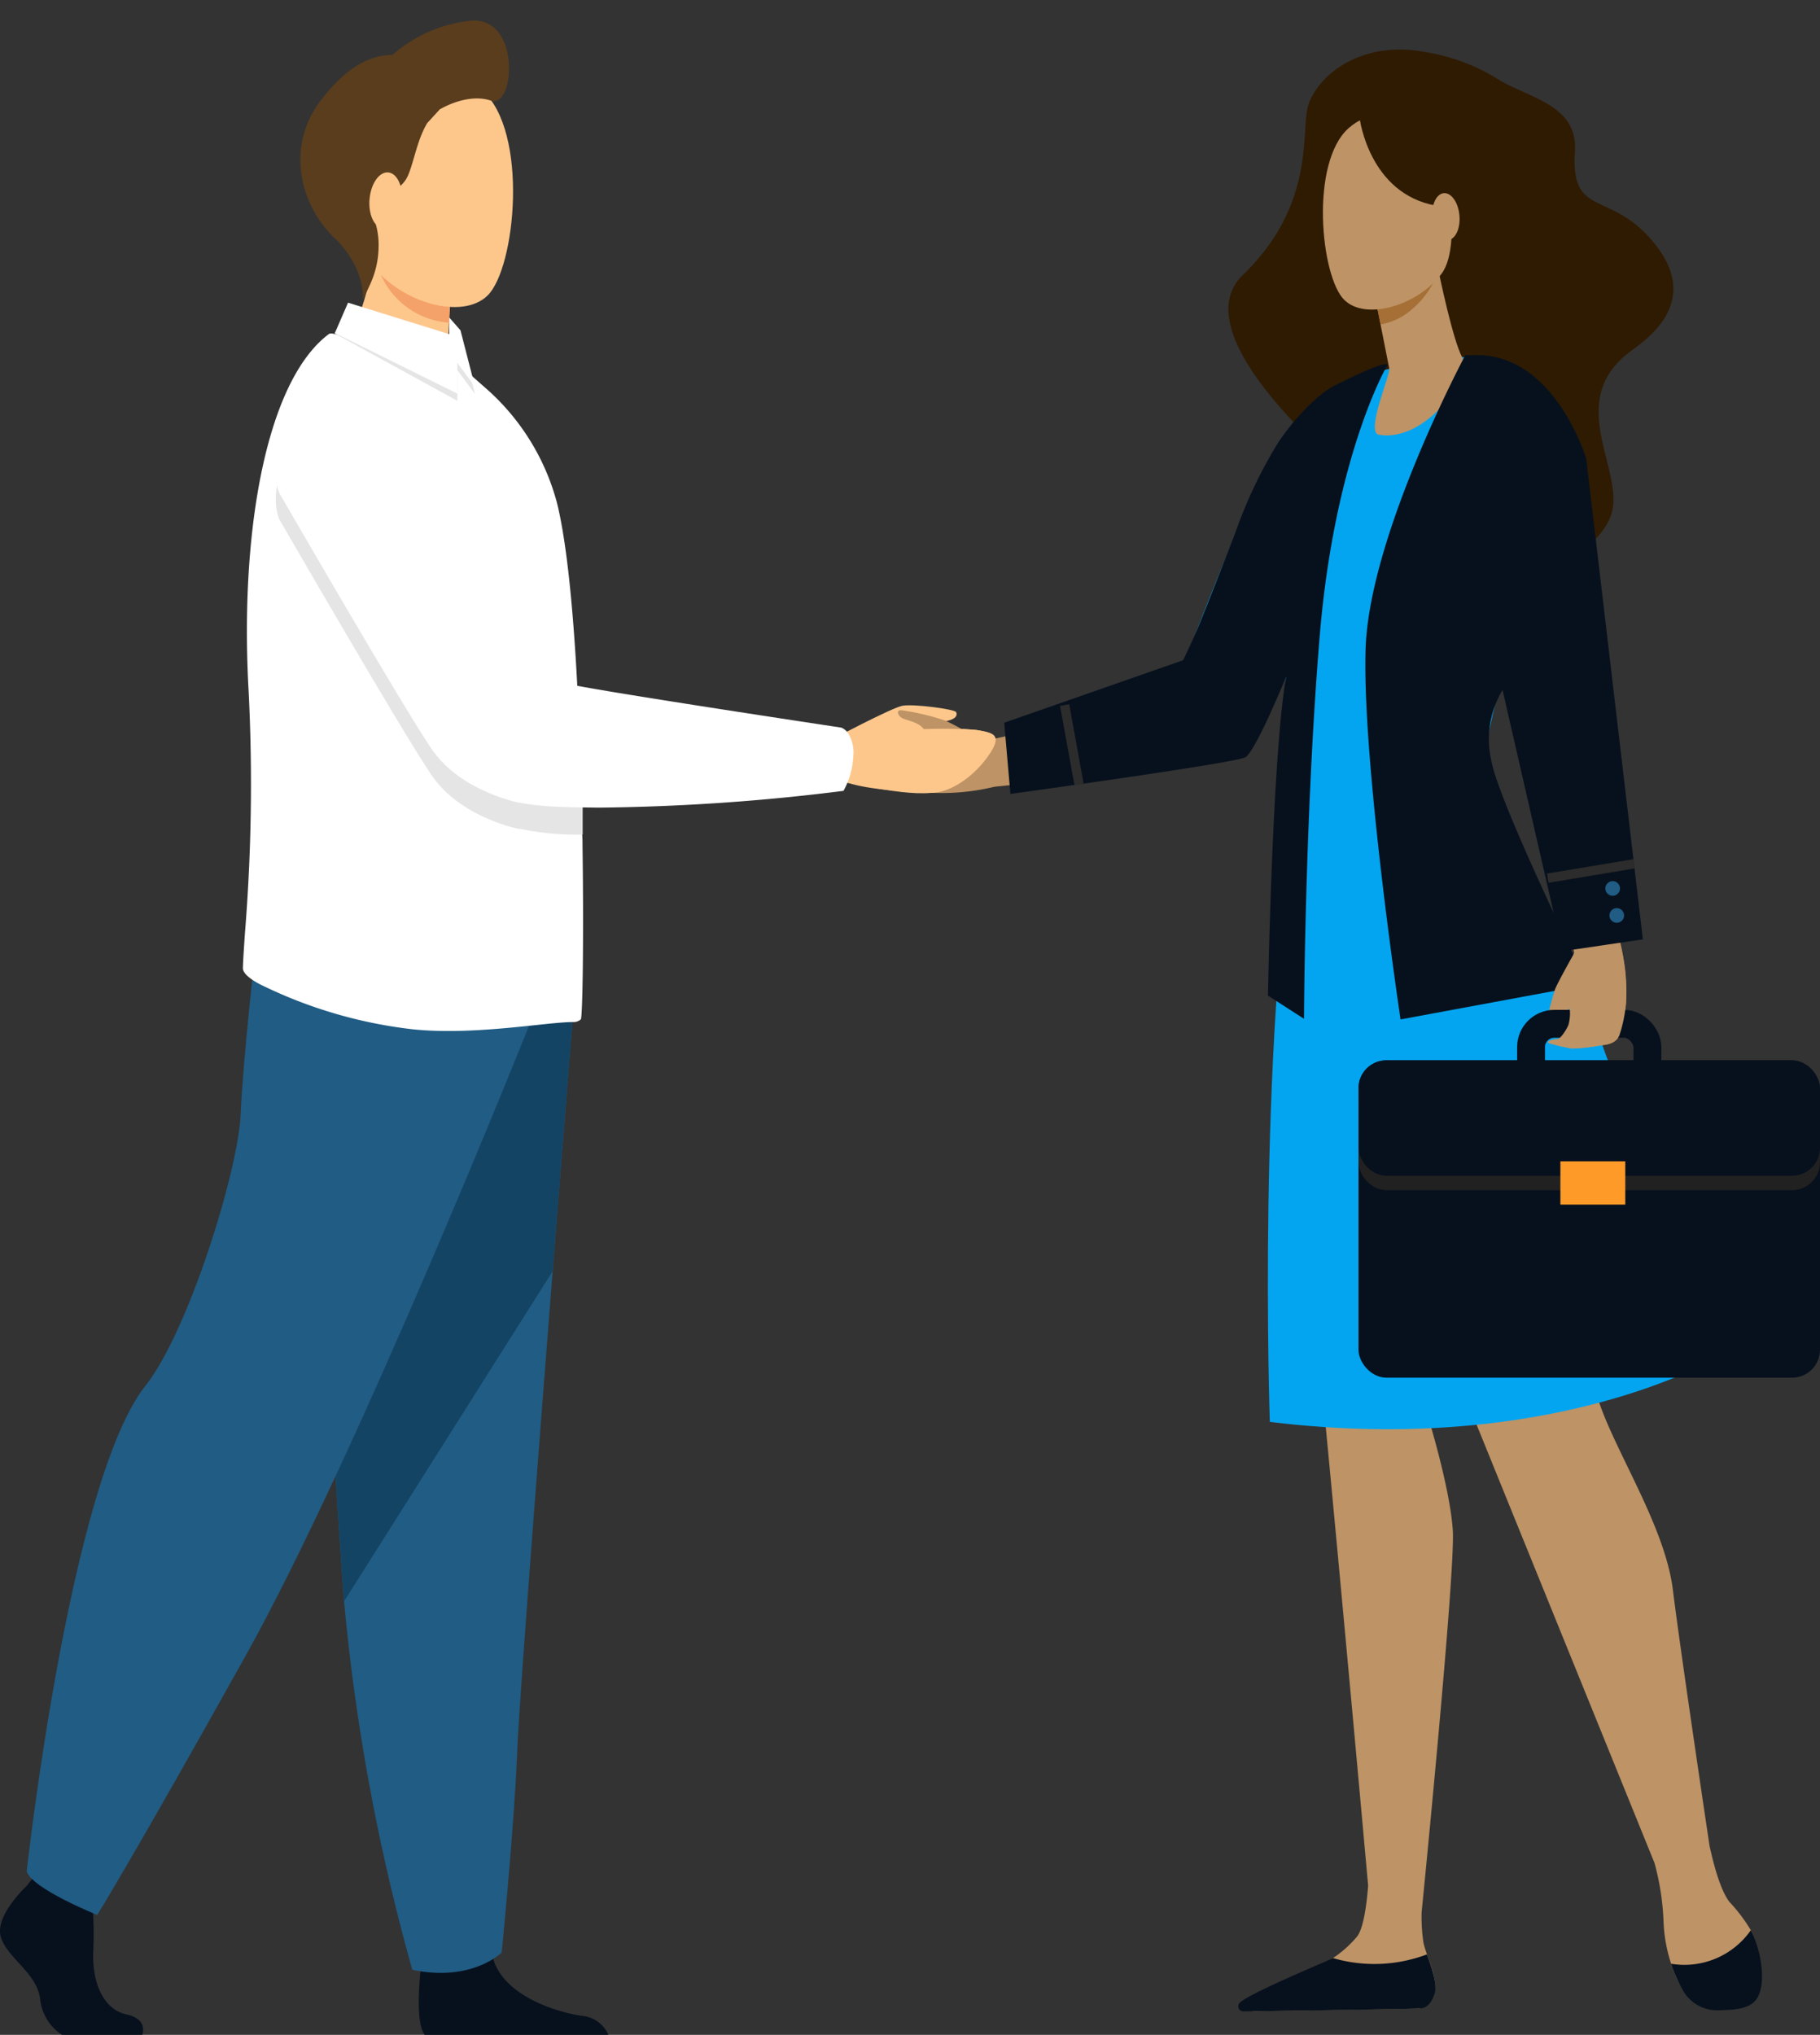 <svg xmlns="http://www.w3.org/2000/svg" width="195.829" height="218.92" viewBox="0 0 195.829 218.92"><rect x="0" y="0" width="195.829" height="218.92" fill="#333333" stroke="none"/><g transform="translate(7723.134 -19388.236)"><g transform="translate(-7723.134 19388.236)"><g transform="translate(147.151 0) rotate(30)"><path d="M8.223,1.731A21.009,21.009,0,0,1,16.816.381C20.905.288,25.343-1.358,27.494,3c3.256,6.6,5.393,1.363,12.678,4.391s3.955,9.478,3.19,11.285c-3.356,7.929,5.41,11.14,6.89,15.674S46.339,46.962,39.374,47.062.071,43.179,3.166,32.342.558,15.617.088,12.8C-.51,9.216,1.906,3.886,8.223,1.731Z" transform="translate(0 0)" fill="#2f1b02"/></g><g transform="translate(35.471 26.93) rotate(-13)"><g transform="translate(0 0)"><path d="M4.909,15.109c3.9,1.012,4.444-.313,4.974-1.745.22-.593.523-1.636.88-2.888.149-.524.308-1.086.475-1.666.32-1.118.689-2.258.988-3.145.326-.968.568-1.633.568-1.633L5.334.225,4.89,0C3.171,6.145.637,8.458.178,9.46-.785,11.568,2.349,14.444,4.909,15.109Z" transform="translate(0)" fill="#fdc78c"/></g><g transform="translate(4.657 3.04)"><path d="M0,0A8.709,8.709,0,0,0,6.106,7.435c.149-.524.308-1.085.475-1.666.32-1.118.689-2.259.988-3.145Z" transform="translate(0 0)" fill="#f4a269"/></g></g><g transform="translate(29.671 6.941) rotate(-13)"><path d="M4.766,1.483C4.549,1.307-1.656,13.654.427,18.357s8.131,8.091,11.412,6.082c3.629-2.222,8.293-16.181,4.409-21.619S4.766,1.483,4.766,1.483Z" transform="translate(4.779 4.901)" fill="#fdc78c"/><path d="M21.453.12a15.125,15.125,0,0,0-8.976,1.694C10.6,1.4,7.8,1.557,3.816,4.882c-4.9,4.088-4.564,10.6-1.9,14.656s1.5,7.279,1.5,7.279l1.151-1.478a9.92,9.92,0,0,0,1.815-3.792,8.177,8.177,0,0,0,.231-2.576C6.38,16.8,9.557,16.5,10.864,15.2c1.006-1,1.982-3.733,3.6-5.395L16.1,8.679S19.368,7.562,21.693,9,26.916.838,21.453.12Z" transform="translate(0 0)" fill="#593d1d"/><path d="M3.569,3.468C3.051,5.057,1.888,6.1.97,5.8S-.271,3.976.247,2.387,1.928-.248,2.846.051,4.087,1.879,3.569,3.468Z" transform="translate(6.332 13.981)" fill="#fdc78c"/></g><path d="M587.525,330.617a35.7,35.7,0,0,1,6.386-3.555c.266-.13,1.234-.749,1.583-.964a12.335,12.335,0,0,0,2.54-2.258c.731-.819,1.08-3.445,1.244-5.537-.42-4.674-7.164-79.626-8.586-87.74-1.468-8.376.768-21.152.768-21.152l5.207-1.972,9.884,34.4-.779,26.184s2.324,7.547,2.617,12.057-3.359,41.119-3.359,41.119h0a19.219,19.219,0,0,0,.2,3.233c.269,1.369,1.763,4.188,1.077,5.476a3.448,3.448,0,0,1-1.469,1.611l-17.76.288C586.106,331.82,586.745,331.193,587.525,330.617Z" transform="translate(-452.069 -115.433)" fill="#be9365"/><path d="M616.215,205.689s6.167,9.342,7.636,17.073-1.078,31.491,1.746,41.623c1.529,5.484,7.325,13.954,8.205,21.04s3.946,27.543,3.946,27.543h0c.464,2.147,1.19,4.8,2.134,6.038a17.807,17.807,0,0,1,2.324,3.078c1.077,2.126.481,5.292-.313,7.035-.408.895.029.892-.9,1.181a5.693,5.693,0,0,1-6.848-3.236,16.507,16.507,0,0,1-1.344-5.946,27.929,27.929,0,0,0-.971-6.285h0l-19.712-48.557-14.271-41.9L594.19,202.79Z" transform="translate(-453.806 -114.398)" fill="#be9365"/><path d="M645.275,359.821a8.728,8.728,0,0,0,8.583-3.609c1.085,2.13,1.614,5.309.816,7.058-.7,1.542-2.756,1.5-4.372,1.558a4.219,4.219,0,0,1-3.88-2.39A14.4,14.4,0,0,1,645.275,359.821Z" transform="translate(-465.47 -148.549)" fill="#07111d"/><path d="M595.118,359.957a15.982,15.982,0,0,0,10.111-.4c.5,1.428,1.164,3.221.813,4.254-.431,1.266-1.046,1.552-1.587,1.566-4.291.113-15.715.268-18.986.311a.538.538,0,0,1-.415-.884C585.864,363.829,594.767,360.172,595.118,359.957Z" transform="translate(-451.691 -149.294)" fill="#07111d"/><path d="M611.395,266.5q-.552.037-1.113.072l-.057,0q-.549.034-1.1.063l-.067,0q-.554.028-1.11.053l-.057,0q-.566.023-1.134.044a73.151,73.151,0,0,1-12.746-.485c-1.7-17.1-2.334-32.7-2.964-36.155-1.527-8.376,1.33-21.6,1.33-21.6l1.364-.246-.863-4.9,22.9,2.9s6.413,9.342,7.94,17.073-1.12,31.491,1.816,41.622C625.537,264.957,619,265.98,611.395,266.5Z" transform="translate(-452.986 -114.525)" fill="#03a5f0"/><path d="M622.657,217.549l6.559,18.046,8.106,22.149s-17.723,10.612-48.058,6.9c0,0-1.377-39.73,2.931-65.926S622.657,217.549,622.657,217.549Z" transform="translate(-452.633 -111.669)" fill="#03a5f0"/><path d="M610.287,138.477s5.49.625,8.774,4.213-5.308,32.421-5.9,36.986,5.71,17.2,5.71,17.2-22.226,5.134-27.8,1.438c0,0,.3-36.14.894-39.4s5.573-16.523,6.768-17.827S610.287,138.477,610.287,138.477Z" transform="translate(-453.096 -100.083)" fill="#03a5f0"/><path d="M630.617,176.858l-8.1-.837s-6.786,8.476-6.929,9.292c0,0-14.244,3.965-20.2,5.041,0,0-2.711-1.542-3.807-2.033a26.5,26.5,0,0,0-4.7-1.112c-.652-.086-.43.632.13.882a5.423,5.423,0,0,1,2.419,1.775,4.509,4.509,0,0,1-1.8-.149c-.623-.278-1.479-.868-1.493-1.173s-.155-1.043-.359-1c-.052.01-.122.253-.191.505s-.137.487-.2.729c-.1.435-.225,1.071-.272,1.357a19.847,19.847,0,0,0,.346,3.089c.1,1.165.434,1.684,1.046,1.981a15.072,15.072,0,0,0,3.581.727,23.967,23.967,0,0,0,6.574-.653c1.137-.128,19.275-1.934,19.275-1.934s7.211-1.043,7.689-2.289S630.617,176.858,630.617,176.858Z" transform="translate(-489.676 -110.632)" fill="#be9365"/><path d="M8.575.09S5.455,1.878,3.145,7.284C.948,12.422,0,37.424,0,37.424l9.812-.988L13.444,24.65A22,22,0,0,0,11.187,2.844C9.961,1.159,9.321-.4,8.575.09Z" transform="matrix(0.951, 0.309, -0.309, 0.951, 138.208, 37.852)" fill="#03a5f0"/><path d="M610.192,124.125s.043.245.12.662c.37,2,1.8,8.634,2.759,10.458,1.164,2.2-3.984,9.234-8.938,8.376-1.475-.255,1.246-6.459,1.116-7.116-.251-1.258-.59-2.974-.937-4.734-.2-.993-.394-2-.58-2.945-.53-2.688-.962-4.887-.962-4.887Z" transform="translate(-455.765 -96.847)" fill="#be9365"/><path d="M610.313,124.787c-.077-.417-.12-.662-.12-.662l-7.423-.185s.432,2.2.962,4.887c.185.941.382,1.941.577,2.928a6.95,6.95,0,0,0,3.544-1.781,9.381,9.381,0,0,0,2.685-4C610.446,125.5,610.37,125.1,610.313,124.787Z" transform="translate(-455.765 -96.847)" fill="#a56f35"/><g transform="translate(0 101.774)"><path d="M1140.178,1538.623h-8.642a5.239,5.239,0,0,1-2.364-3.96c-.422-2.784-3.542-4.3-4.218-6.58s2.784-5.481,2.784-5.481l.579-.745.6-.774,5.736,1.35s.142,1.366.229,3.107a39.718,39.718,0,0,1,.025,3.978c-.169,3.036.849,6.306,3.547,6.9C1140.45,1536.851,1140.361,1538.035,1140.178,1538.623Z" transform="translate(-1124.868 -1421.477)" fill="#07111d"/><path d="M1371.653,1568.536H1351.89c-.95-1.16-.6-5.44-.456-6.838.03-.281.05-.446.05-.446s6.749-5.4,7.676-1.265c.028.13.063.256.1.381,1.168,3.866,6.406,5.623,9.431,6.112A3.425,3.425,0,0,1,1371.653,1568.536Z" transform="translate(-1306.19 -1451.39)" fill="#07111d"/><path d="M1319.619,1047.861s-1.025,12.785-2.229,28.154c-1.637,20.877-3.605,46.521-3.8,51.379-.337,8.436-1.688,21.929-1.688,21.929s-3.2,3.206-9.615,1.855a220.764,220.764,0,0,1-7.345-39.643c-.025-.334-.05-.671-.076-1.007-1.518-20.748-3.879-64.437-3.879-64.437Z" transform="translate(-1257.922 -1041.03)" fill="#205c84"/><path d="M1319.619,1047.861s-1.025,12.785-2.229,28.154l-22.448,35.52c-.025-.334-.05-.671-.076-1.007-1.518-20.748-3.879-64.437-3.879-64.437Z" transform="translate(-1257.922 -1041.03)" fill="#144464"/><path d="M1193.439,1029.018s-18.471,46.3-30.616,68.063-15.94,27.832-15.94,27.832-6.958-2.783-7.591-4.681c0,0,4.644-42.009,12.777-52.249,4.6-5.786,9.994-23.152,10.248-29.224s1.645-18.091,1.645-18.091Z" transform="translate(-1136.421 -1020.668)" fill="#205c84"/></g><path d="M1292.517,763.417a1.167,1.167,0,0,1-.759.289c-2.71-.037-10.614,1.469-17.3.782a49.821,49.821,0,0,1-15.987-4.614c-.712-.319-2.349-1.193-2.313-1.989.024-.871.111-2.134.219-3.725a199.292,199.292,0,0,0,.4-26.022c-.116-2.044-.177-4.071-.185-6.067-.055-14.876,2.895-27.961,8.822-32.389.506-.363,3.615,1.156,6.47,2.565a11.819,11.819,0,0,0,7.771.941l2.493,2.2a24.913,24.913,0,0,1,7.807,12.469c1.23,4.951,1.952,13.88,2.35,23.133.18,4.193.326,8.422.363,12.435v.143c.035.4.035.832.035,1.23C1292.844,755.1,1292.7,763.271,1292.517,763.417Z" transform="translate(-1230.023 -653.747)" fill="#fff"/><path d="M2.6,0s7.263.007,8.406.354S15.826,3.333,15.8,3.674s-.276.565-.988.451-2.956-.941-2.873-.628S18.38,6.649,18.146,8s-4.452,3.008-7.571,2.467S2.22,4.961,1.711,4.8C-2.6,3.4,2.6,0,2.6,0Z" transform="matrix(0.883, -0.469, 0.469, 0.883, 87.205, 80.78)" fill="#fdc78c"/><g transform="translate(29.671 45.319)"><g transform="matrix(0.883, -0.469, 0.469, 0.883, 9.86, 23.078)"><path d="M11.945,26.9l-1.52,2.858a29.02,29.02,0,0,1-6.673-4.59C2.909,24.39,1.667,21.954,0,19.652,1.455,14.616,8.363,0,8.363,0c.4,1.2.82,2.434,1.239,3.653v0c2.219,6.474,4.494,12.68,5.3,13.455C16.665,18.794,11.945,26.9,11.945,26.9Z" transform="translate(0 0)" fill="#e6e5e5"/></g><path d="M-5735.991,14995.767s4.812-5.159,8.494.81,19.524,28.162,19.524,28.162l-4.194,12.826s-6.285-1.163-9.429-5.754-16.413-27.572-16.413-27.572S-5739.675,15000.7-5735.991,14995.767Z" transform="translate(5738.385 -14993.696)" fill="#e6e5e5"/></g><path d="M601.108,236.723s-2.711-1.542-3.807-2.033a26.506,26.506,0,0,0-4.7-1.112c-.652-.086-.43.632.13.882s2.462.537,2.419,1.775S601.108,236.723,601.108,236.723Z" transform="translate(-495.585 -157.162)" fill="#be9365" stroke="rgba(0,0,0,0)" stroke-width="1"/><path d="M-5181.716,15180.97a52.319,52.319,0,0,1,7.173,0c1.739.318,3.065.4,1.135,3.007s-4.417,3.764-5.854,3.749-6.8-.239-9.212-1.107S-5181.716,15180.97-5181.716,15180.97Z" transform="translate(5279.589 -15102.445)" fill="#fdc78c"/><g transform="translate(29.671 42.491)"><g transform="matrix(0.883, -0.469, 0.469, 0.883, 9.508, 23.066)"><path d="M39.07,38.667a8.54,8.54,0,0,1-2.1,2.375,6.06,6.06,0,0,1-.574.405A225.9,225.9,0,0,1,12.288,30.684c-3.348-1.828-5.949-3.236-7.813-4.95C3.632,24.96,1.667,21.6,0,19.294,1.455,14.258,8.761,0,8.761,0c.4,1.2.82,2.434,1.239,3.653v0c2.219,6.474,4.494,12.68,5.3,13.455,1.759,1.684,24.072,18.212,24.072,18.212a1.555,1.555,0,0,1,.368.881A3.923,3.923,0,0,1,39.07,38.667Z" transform="translate(0 0)" fill="#fff"/></g><path d="M-5735.991,14995.767s4.812-5.159,8.494.81,19.524,28.162,19.524,28.162l-4.194,12.826s-6.285-1.163-9.429-5.754-16.413-27.572-16.413-27.572S-5739.675,15000.7-5735.991,14995.767Z" transform="translate(5738.385 -14993.696)" fill="#fff"/></g><g transform="translate(36.01 33.34)"><path d="M-5466.111,14951.516l1.437-2.541,11.763,3.658v6.125Z" transform="translate(5466.111 -14948.975)" fill="#e6e5e5"/><path d="M-5406.978,14960.891l2.773,3.75-1.563-6.076-1.21-1.379Z" transform="translate(5419.307 -14955.591)" fill="#e6e5e5"/></g><g transform="translate(154.198 34.98) rotate(-167)"><path d="M3.994,19.733c-.182.147-5.382-10.2-3.636-14.141S7.173-1.189,9.922.495c3.041,1.862,6.95,13.561,3.695,18.119S3.994,19.733,3.994,19.733Z" transform="translate(0 0)" fill="#be9365"/></g><path d="M.055.986S.375,9.107,7.428,10.995s5.446,6.47,5.446,6.47,6.469-.491,1.616-7.48S3.057-.354,1.326.029.055.986.055.986Z" transform="matrix(0.996, -0.087, 0.087, 0.996, 146.169, 11.819)" fill="#2f1b02"/><path d="M2.991,2C2.557.669,1.582-.208.813.043S-.227,1.575.207,2.907,1.616,5.115,2.385,4.864,3.425,3.332,2.991,2Z" transform="translate(156.581 26.056) rotate(-167)" fill="#be9365"/><g transform="translate(161.443 62.711)"><path d="M50.113,0,42.07,1.026A86.99,86.99,0,0,0,30.478,2.9S16.234,6.865,10.28,7.941c0,0-2.711-1.542-3.807-2.033A26.5,26.5,0,0,0,1.777,4.8c-.652-.085-.43.632.13.882A5.423,5.423,0,0,1,4.326,7.454a4.509,4.509,0,0,1-1.8-.149c-.623-.278-1.479-.868-1.493-1.173s-.155-1.042-.359-1c-.052.01-.122.253-.191.505s-.137.487-.2.729C.185,6.8.065,7.435.018,7.72a19.842,19.842,0,0,0,.346,3.089c.1,1.165.434,1.684,1.046,1.981a15.072,15.072,0,0,0,3.581.727,23.968,23.968,0,0,0,6.574-.653C12.7,12.736,30.84,10.93,30.84,10.93s7.211-1.042,7.689-2.289S50.113,0,50.113,0Z" transform="translate(0 50.113) rotate(-90)" fill="#be9365"/></g><path d="M623.89,142.52s2.63,1.252,4.94,6.658c2.2,5.138,2.313,30.691,2.313,30.691h-9.236l-3.376-13.326a22,22,0,0,1,2.257-21.806C622.014,143.053,623.145,142.035,623.89,142.52Z" transform="translate(-458.931 -100.955)" fill="#fd9a28"/><g transform="translate(36.034 32.565)"><path d="M-5466.081,14952.236l1.413-3.262,11.763,3.658v6.125Z" transform="translate(5466.081 -14948.975)" fill="#fff"/><path d="M-5406.978,14960.891l2.773,3.75-1.563-6.076-1.21-1.379Z" transform="translate(5419.283 -14955.591)" fill="#fff"/></g></g><path d="M7111.957-1631.023s-10.347,19.334-10.73,31.609,3.76,39.856,3.76,39.856l20.167-3.733s-9.447-19.231-10.38-24.013a10.339,10.339,0,0,1,1.188-7.7l6.448,28.111,8.651-1.278-6.09-51.709s-3.445-11.56-12.228-11.139Z" transform="translate(-14677.425 21057.469)" fill="#07111d"/><path d="M7092.212-1629.414s-5.554,9.655-7.15,28.952-1.684,41.12-1.684,41.12l-3.879-2.495s.468-26.073,1.958-34.31c0,0-3.281,8.036-4.388,8.668s-25.282,3.944-25.282,3.944l-.668-7.66,19.253-6.725s1.138-2.362,1.736-3.838c1.47-3.626,3.887-9.892,3.887-9.892a49.709,49.709,0,0,1,4.356-9.28c1.819-2.941,4.621-5.685,6.269-6.513C7093.717-1631.007,7092.212-1629.414,7092.212-1629.414Z" transform="translate(-14666.203 21057.186)" fill="#07111d"/><line y1="1.552" x2="9.311" transform="translate(-7556.594 19481.164)" fill="none" stroke="#2c2c2c" stroke-width="1"/><line x2="1.552" y2="8.535" transform="translate(-7608.581 19464.094)" fill="none" stroke="#2c2c2c" stroke-width="1"/><ellipse cx="0.789" cy="0.789" rx="0.789" ry="0.789" transform="translate(-7550.118 19486.135) rotate(-13)" fill="#205c84"/><ellipse cx="0.789" cy="0.789" rx="0.789" ry="0.789" transform="translate(-7550.559 19483.229) rotate(-13)" fill="#205c84"/><g transform="translate(-7576.965 19496.883)"><rect width="49.659" height="34.141" rx="3" transform="translate(0 5.431)" fill="#07111d"/><rect width="49.659" height="11.639" rx="3" transform="translate(0 7.759)" fill="#212121"/><rect width="49.659" height="12.415" rx="3" transform="translate(0 5.431)" fill="#07111d"/><rect width="6.983" height="4.656" transform="translate(21.726 16.294)" fill="#fd9a28"/><g transform="translate(17.07)" fill="none" stroke="#07111d" stroke-width="3"><rect width="15.519" height="10.863" rx="4" stroke="none"/><rect x="1.5" y="1.5" width="12.519" height="7.863" rx="2.5" fill="none"/></g></g><path d="M10.28,2.814S7.57,1.272,6.473.781s-2.558.707-2.147,1.545a4.509,4.509,0,0,1-1.8-.149C1.906,1.9,1.049,1.31,1.035,1S.88-.038.676,0C.624.012.554.254.485.507s-.137.487-.2.729c-.1.435-.225,1.071-.272,1.357A19.842,19.842,0,0,0,.364,5.682C.466,6.847.8,7.366,1.411,7.663a15.072,15.072,0,0,0,3.581.727,19.357,19.357,0,0,0,6.043-.577C11.136,7.8,10.559,2.79,10.28,2.814Z" transform="translate(-7556.563 19501.061) rotate(-90)" fill="#be9365"/></g></svg>